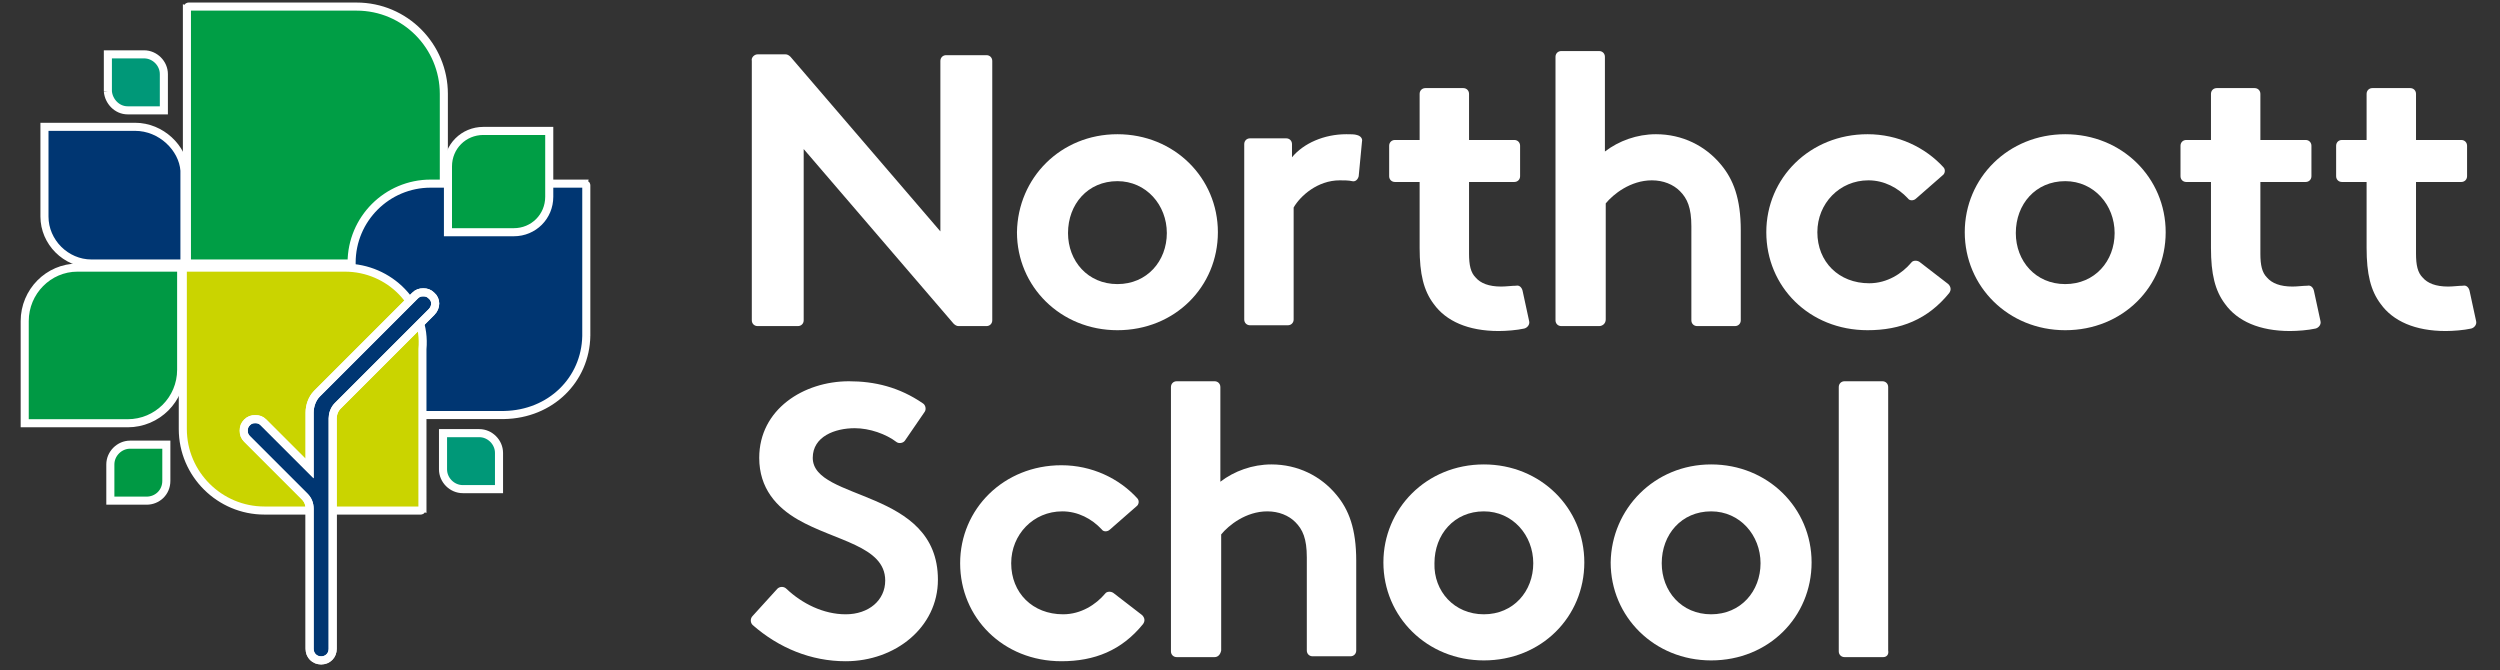 <?xml version="1.0" encoding="utf-8"?>
<!-- Generator: Adobe Illustrator 22.1.0, SVG Export Plug-In . SVG Version: 6.00 Build 0)  -->
<svg version="1.1" id="Layer_1" xmlns="http://www.w3.org/2000/svg" xmlns:xlink="http://www.w3.org/1999/xlink" x="0px" y="0px"
	 viewBox="0 0 303.6 81.4" style="enable-background:new 0 0 303.6 81.4;" xml:space="preserve">
<rect x="0" y="0" width="303.6" height="81.4" fill="#333333" stroke="none"/>
<style type="text/css">
	.st0{fill:#FFFFFF;}
	.st1{fill:#009E45;stroke:#FFFFFF;stroke-width:0.981;stroke-miterlimit:10;}
	.st2{fill:#003672;stroke:#FFFFFF;stroke-width:0.981;stroke-miterlimit:10;}
	.st3{fill:#009878;stroke:#FFFFFF;stroke-width:0.981;stroke-miterlimit:10;}
	.st4{fill:#009944;stroke:#FFFFFF;stroke-width:0.981;stroke-miterlimit:10;}
	.st5{fill:#CAD400;stroke:#FFFFFF;stroke-width:0.981;stroke-miterlimit:10;}
	.st6{fill:none;stroke:#FFFFFF;stroke-width:0.981;stroke-miterlimit:10;}
</style>
<g>
	<path class="st0" d="M94.4,71.5c0.3-0.3,0.8-0.3,1.1,0c1.9,1.8,4.5,3.1,7.2,3.1c2.8,0,4.8-1.7,4.8-4.1c0-4.2-6.1-4.8-10.6-7.4
		c-2.6-1.5-4.7-3.8-4.7-7.5c0-5.9,5.4-9.3,10.9-9.3c3.1,0,6.1,0.7,9,2.7c0.3,0.2,0.4,0.7,0.2,1l-2.4,3.5c-0.2,0.3-0.7,0.4-1,0.2
		c-1.3-1-3.3-1.7-5.1-1.7c-2.4,0-5.1,1-5.1,3.6c0,5.3,15.2,3.7,15.2,14.8c0,5.8-5.2,9.9-11.2,9.9c-4.2,0-8.1-1.6-11.3-4.4
		c-0.3-0.3-0.3-0.8,0-1.1L94.4,71.5z"/>
	<path class="st0" d="M138.7,74.7c0.3,0.3,0.4,0.7,0.1,1.1c-2.6,3.2-5.9,4.5-9.9,4.5c-7.1,0-12.3-5.3-12.3-11.9
		c0-6.6,5.3-11.9,12.3-11.9c3.7,0,7,1.6,9.2,4c0.3,0.3,0.2,0.8-0.1,1l-3.2,2.8c-0.3,0.3-0.8,0.3-1,0c-1.2-1.3-2.9-2.2-4.8-2.2
		c-3.5,0-6.2,2.8-6.2,6.3c0,3.6,2.6,6.2,6.3,6.2c2.2,0,4-1.2,5.1-2.5c0.2-0.3,0.7-0.3,1-0.1L138.7,74.7z"/>
	<path class="st0" d="M147.5,79.8h-4.6c-0.4,0-0.7-0.3-0.7-0.7V47c0-0.4,0.3-0.7,0.7-0.7h4.6c0.4,0,0.7,0.3,0.7,0.7v11.5
		c1.7-1.3,3.9-2.1,6.2-2.1c3.2,0,6,1.4,7.9,3.7c1.5,1.8,2.4,4.1,2.4,8V79c0,0.4-0.3,0.7-0.7,0.7h-4.6c-0.4,0-0.7-0.3-0.7-0.7V67.7
		c0-2.3-0.5-3.4-1.4-4.3c-0.8-0.8-2-1.3-3.4-1.3c-2.6,0-4.7,1.7-5.6,2.8V79C148.2,79.5,147.9,79.8,147.5,79.8"/>
	<path class="st0" d="M180.2,74.6c3.6,0,6-2.8,6-6.2c0-3.4-2.5-6.3-6-6.3c-3.6,0-6,2.8-6,6.3C174.1,71.8,176.6,74.6,180.2,74.6
		 M180.2,56.4c6.9,0,12.2,5.3,12.2,11.9c0,6.6-5.2,11.9-12.2,11.9c-6.9,0-12.2-5.3-12.2-11.9C168,61.8,173.2,56.4,180.2,56.4"/>
	<path class="st0" d="M207.8,74.6c3.6,0,6-2.8,6-6.2c0-3.4-2.5-6.3-6-6.3c-3.6,0-6,2.8-6,6.3C201.8,71.8,204.2,74.6,207.8,74.6
		 M207.8,56.4c6.9,0,12.2,5.3,12.2,11.9c0,6.6-5.2,11.9-12.2,11.9c-6.9,0-12.2-5.3-12.2-11.9C195.7,61.8,200.9,56.4,207.8,56.4"/>
	<path class="st0" d="M228.7,79.8H224c-0.4,0-0.7-0.3-0.7-0.7V47c0-0.4,0.3-0.7,0.7-0.7h4.6c0.4,0,0.7,0.3,0.7,0.7v32
		C229.4,79.5,229.1,79.8,228.7,79.8"/>
	<path class="st0" d="M92,6.6h3.4c0.2,0,0.4,0.1,0.6,0.3l18.2,21.2V7.4c0-0.4,0.3-0.7,0.7-0.7h4.9c0.4,0,0.7,0.3,0.7,0.7v31.5
		c0,0.4-0.3,0.7-0.7,0.7h-3.4c-0.2,0-0.4-0.1-0.6-0.3L97.6,18.1v20.8c0,0.4-0.3,0.7-0.7,0.7H92c-0.4,0-0.7-0.3-0.7-0.7V7.4
		C91.2,7,91.6,6.6,92,6.6"/>
	<path class="st0" d="M135.7,34.5c3.6,0,6-2.8,6-6.2c0-3.4-2.5-6.3-6-6.3c-3.6,0-6,2.8-6,6.3C129.7,31.7,132.1,34.5,135.7,34.5
		 M135.7,16.3c6.9,0,12.2,5.3,12.2,11.9c0,6.6-5.2,11.9-12.2,11.9c-6.9,0-12.2-5.3-12.2-11.9C123.6,21.6,128.8,16.3,135.7,16.3"/>
	<path class="st0" d="M165,21.4c-0.1,0.4-0.4,0.7-0.8,0.6c-0.4-0.1-1-0.1-1.5-0.1c-2.7,0-4.8,1.9-5.6,3.3v13.6
		c0,0.4-0.3,0.7-0.7,0.7h-4.6c-0.4,0-0.7-0.3-0.7-0.7V17.5c0-0.4,0.3-0.7,0.7-0.7h4.4c0.4,0,0.7,0.3,0.7,0.7v1.6
		c1.4-1.7,3.9-2.8,6.6-2.8c0.6,0,1,0,1.3,0.1c0.4,0.1,0.7,0.4,0.6,0.8L165,21.4z"/>
	<path class="st0" d="M185.7,39c0.1,0.4-0.2,0.8-0.6,0.9c-0.9,0.2-2.2,0.3-3.1,0.3c-3.7,0-6.4-1.2-7.9-3.3c-1.2-1.6-1.7-3.6-1.7-6.8
		v-8h-3c-0.4,0-0.7-0.3-0.7-0.7v-3.7c0-0.4,0.3-0.7,0.7-0.7h3v-5.6c0-0.4,0.3-0.7,0.7-0.7h4.6c0.4,0,0.7,0.3,0.7,0.7v5.6h5.5
		c0.4,0,0.7,0.3,0.7,0.7v3.7c0,0.4-0.3,0.7-0.7,0.7h-5.5v8.7c0,1.4,0.2,2.3,0.8,2.9c0.6,0.7,1.6,1.1,3.1,1.1c0.6,0,1.3-0.1,1.8-0.1
		c0.4-0.1,0.7,0.2,0.8,0.6L185.7,39z"/>
	<path class="st0" d="M194.2,39.6h-4.6c-0.4,0-0.7-0.3-0.7-0.7v-32c0-0.4,0.3-0.7,0.7-0.7h4.6c0.4,0,0.7,0.3,0.7,0.7v11.5
		c1.7-1.3,3.9-2.1,6.2-2.1c3.2,0,6,1.4,7.9,3.7c1.5,1.8,2.4,4.1,2.4,8v10.9c0,0.4-0.3,0.7-0.7,0.7h-4.6c-0.4,0-0.7-0.3-0.7-0.7V27.5
		c0-2.3-0.5-3.4-1.4-4.3c-0.8-0.8-2-1.3-3.4-1.3c-2.6,0-4.7,1.7-5.6,2.8v14.1C195,39.3,194.6,39.6,194.2,39.6"/>
	<path class="st0" d="M236.6,34.5c0.3,0.3,0.4,0.7,0.1,1.1c-2.6,3.2-5.9,4.5-9.9,4.5c-7.1,0-12.3-5.3-12.3-11.9
		c0-6.6,5.3-11.9,12.3-11.9c3.7,0,7,1.6,9.2,4c0.3,0.3,0.2,0.8-0.1,1l-3.2,2.8c-0.3,0.3-0.8,0.3-1,0c-1.2-1.3-2.9-2.2-4.8-2.2
		c-3.5,0-6.2,2.8-6.2,6.3c0,3.6,2.6,6.2,6.3,6.2c2.2,0,4-1.2,5.1-2.5c0.2-0.3,0.7-0.3,1-0.1L236.6,34.5z"/>
	<path class="st0" d="M250.8,34.5c3.6,0,6-2.8,6-6.2c0-3.4-2.5-6.3-6-6.3c-3.6,0-6,2.8-6,6.3C244.8,31.7,247.2,34.5,250.8,34.5
		 M250.8,16.3c6.9,0,12.2,5.3,12.2,11.9c0,6.6-5.2,11.9-12.2,11.9c-6.9,0-12.2-5.3-12.2-11.9C238.6,21.6,243.9,16.3,250.8,16.3"/>
	<path class="st0" d="M281.8,39c0.1,0.4-0.2,0.8-0.6,0.9c-0.9,0.2-2.2,0.3-3.1,0.3c-3.7,0-6.4-1.2-7.9-3.3c-1.2-1.6-1.7-3.6-1.7-6.8
		v-8h-3c-0.4,0-0.7-0.3-0.7-0.7v-3.7c0-0.4,0.3-0.7,0.7-0.7h3v-5.6c0-0.4,0.3-0.7,0.7-0.7h4.6c0.4,0,0.7,0.3,0.7,0.7v5.6h5.5
		c0.4,0,0.7,0.3,0.7,0.7v3.7c0,0.4-0.3,0.7-0.7,0.7h-5.5v8.7c0,1.4,0.2,2.3,0.8,2.9c0.6,0.7,1.6,1.1,3.1,1.1c0.6,0,1.3-0.1,1.8-0.1
		c0.4-0.1,0.7,0.2,0.8,0.6L281.8,39z"/>
	<path class="st0" d="M300.7,39c0.1,0.4-0.2,0.8-0.6,0.9c-0.9,0.2-2.2,0.3-3.1,0.3c-3.7,0-6.4-1.2-7.9-3.3c-1.2-1.6-1.7-3.6-1.7-6.8
		v-8h-3c-0.4,0-0.7-0.3-0.7-0.7v-3.7c0-0.4,0.3-0.7,0.7-0.7h3v-5.6c0-0.4,0.3-0.7,0.7-0.7h4.6c0.4,0,0.7,0.3,0.7,0.7v5.6h5.5
		c0.4,0,0.7,0.3,0.7,0.7v3.7c0,0.4-0.3,0.7-0.7,0.7h-5.5v8.7c0,1.4,0.2,2.3,0.8,2.9c0.6,0.7,1.6,1.1,3.1,1.1c0.6,0,1.3-0.1,1.8-0.1
		c0.4-0.1,0.7,0.2,0.8,0.6L300.7,39z"/>
	<path class="st1" d="M43.3,0.8L43.3,0.8C43.3,0.8,43.3,0.8,43.3,0.8l-20,0h0c0,0-0.1,0-0.1,0c0,0,0,0,0,0c0,0,0,0,0,0c0,0,0,0,0,0
		c0,0,0,0-0.1,0c0,0,0,0,0,0c0,0,0,0,0,0c0,0,0,0,0,0c0,0-0.1,0-0.1,0h0c0,0,0,0,0,0c0,0,0,0,0,0c0,0,0,0,0,0c0,0-0.1,0-0.1,0
		c0,0,0,0,0,0c0,0,0,0,0,0c0,0,0,0,0,0c0,0-0.1,0-0.1,0.1c0,0,0,0,0,0c0,0,0,0,0,0c0,0,0,0,0,0c0,0,0,0,0,0c0,0,0,0,0,0c0,0,0,0,0,0
		c0,0,0,0,0,0c0,0,0,0,0,0c0,0,0,0.1-0.1,0.1c0,0,0,0,0,0c0,0,0,0,0,0c0,0,0,0,0,0c0,0,0,0.1,0,0.1c0,0,0,0,0,0c0,0,0,0,0,0
		c0,0,0,0,0,0c0,0,0,0.1,0,0.1c0,0,0,0,0,0c0,0,0,0,0,0c0,0,0,0,0,0c0,0,0,0,0,0.1c0,0,0,0,0,0c0,0,0,0,0,0c0,0,0,0,0,0
		c0,0,0,0.1,0,0.1v19.9v0v10.7h10.7h0.1h1.7h18.1c0,0,0,0,0,0c0,0,0.1,0,0.1,0c0,0,0,0,0,0c0,0,0,0,0,0c0,0,0,0,0,0c0,0,0,0,0,0
		c0,0,0,0,0,0c0,0,0.1,0,0.1,0l0,0c0,0,0,0,0,0c0,0,0.1,0,0.1,0c0,0,0,0,0,0c0,0,0,0,0,0c0,0,0.1,0,0.1,0c0,0,0,0,0,0c0,0,0,0,0,0
		c0,0,0,0,0,0c0,0,0.1,0,0.1-0.1c0,0,0,0,0,0c0,0,0,0,0,0c0,0,0,0,0,0c0,0,0,0,0,0c0,0,0,0,0,0c0,0,0,0,0,0c0,0,0,0,0,0c0,0,0,0,0,0
		c0,0,0-0.1,0.1-0.1c0,0,0,0,0,0c0,0,0,0,0,0c0,0,0,0,0,0c0,0,0-0.1,0-0.1c0,0,0,0,0,0c0,0,0,0,0,0c0,0,0,0,0,0l0,0c0,0,0-0.1,0-0.1
		c0,0,0,0,0,0c0,0,0,0,0,0c0,0,0,0,0,0c0,0,0,0,0-0.1c0,0,0,0,0,0c0,0,0,0,0,0c0,0,0,0,0,0c0,0,0-0.1,0-0.1V11.4
		C53.9,5.6,49.2,0.8,43.3,0.8"/>
	<path class="st2" d="M71.2,40.8C71.2,40.8,71.2,40.8,71.2,40.8C71.2,40.8,71.2,40.8,71.2,40.8l0-17.9l0,0c0,0,0-0.1,0-0.1
		c0,0,0,0,0,0c0,0,0,0,0,0c0,0,0,0,0,0c0,0,0,0,0-0.1c0,0,0,0,0,0c0,0,0,0,0,0c0,0,0,0,0,0c0,0,0-0.1,0-0.1v0c0,0,0,0,0,0
		c0,0,0,0,0,0c0,0,0,0,0,0c0,0,0,0,0-0.1c0,0,0,0,0,0c0,0,0,0,0,0c0,0,0,0,0,0c0,0,0-0.1-0.1-0.1c0,0,0,0,0,0c0,0,0,0,0,0
		c0,0,0,0,0,0c0,0,0,0,0,0c0,0,0,0,0,0c0,0,0,0,0,0c0,0,0,0,0,0c0,0,0,0,0,0c0,0-0.1,0-0.1-0.1c0,0,0,0,0,0c0,0,0,0,0,0c0,0,0,0,0,0
		c0,0,0,0-0.1,0c0,0,0,0,0,0c0,0,0,0,0,0l0,0h0c0,0-0.1,0-0.1,0c0,0,0,0,0,0c0,0,0,0,0,0c0,0,0,0,0,0c0,0,0,0-0.1,0c0,0,0,0,0,0
		c0,0,0,0,0,0h0c0,0-0.1,0-0.1,0H52.3c-5.3,0-9.6,4.3-9.6,9.6v0.1v17.8c0,0,0,0,0,0c0,0,0,0.1,0,0.1c0,0,0,0,0,0c0,0,0,0,0,0
		c0,0,0,0,0,0c0,0,0,0,0,0c0,0,0,0,0,0c0,0,0,0.1,0,0.1c0,0,0,0,0,0c0,0,0,0,0,0c0,0,0,0.1,0,0.1c0,0,0,0,0,0c0,0,0,0,0,0
		c0,0,0,0,0,0.1c0,0,0,0,0,0c0,0,0,0,0,0c0,0,0,0,0,0c0,0,0,0.1,0.1,0.1c0,0,0,0,0,0c0,0,0,0,0,0c0,0,0,0,0,0c0,0,0,0,0,0
		c0,0,0,0,0,0c0,0,0,0,0,0c0,0,0,0,0,0c0,0,0,0,0,0c0,0,0.1,0,0.1,0.1c0,0,0,0,0,0c0,0,0,0,0,0c0,0,0,0,0,0c0,0,0,0,0.1,0
		c0,0,0,0,0,0c0,0,0,0,0,0l0,0h0c0,0,0.1,0,0.1,0c0,0,0,0,0,0c0,0,0,0,0,0c0,0,0,0,0,0c0,0,0,0,0.1,0c0,0,0,0,0,0c0,0,0,0,0,0h0
		c0,0,0.1,0,0.1,0h17.9C66.9,50.3,71.1,46.1,71.2,40.8"/>
	<path class="st2" d="M16.4,15.4L16.4,15.4H5.7c0,0,0,0,0,0c0,0,0,0-0.1,0c0,0,0,0,0,0c0,0,0,0,0,0c0,0,0,0,0,0c0,0,0,0,0,0
		c0,0,0,0,0,0c0,0,0,0-0.1,0l0,0c0,0,0,0,0,0c0,0,0,0-0.1,0c0,0,0,0,0,0c0,0,0,0,0,0c0,0,0,0,0,0c0,0,0,0,0,0c0,0,0,0,0,0
		c0,0,0,0,0,0c0,0,0,0,0,0c0,0,0,0,0,0c0,0,0,0,0,0c0,0,0,0,0,0c0,0,0,0,0,0c0,0,0,0,0,0c0,0,0,0,0,0c0,0,0,0,0,0c0,0,0,0,0,0
		c0,0,0,0,0,0l0,0c0,0,0,0,0,0c0,0,0,0,0,0c0,0,0,0,0,0c0,0,0,0,0,0c0,0,0,0,0,0v0l0,0c0,0,0,0,0,0.1c0,0,0,0,0,0c0,0,0,0,0,0
		c0,0,0,0,0,0c0,0,0,0,0,0c0,0,0,0,0,0c0,0,0,0,0,0v0c0,0,0,0,0,0.1v10.7c0,3.1,2.6,5.7,5.7,5.7l0,0c0,0,0,0,0,0h9h1.7h0.6v-0.6
		v-1.3v-9.4C22.2,18,19.6,15.4,16.4,15.4"/>
	<path class="st1" d="M62.4,28.2L62.4,28.2C62.4,28.2,62.4,28.2,62.4,28.2l-8,0c0,0,0,0,0,0h0c0,0,0,0,0,0c0,0,0,0,0,0c0,0,0,0,0,0
		c0,0,0,0,0,0c0,0,0,0,0,0c0,0,0,0,0,0c0,0,0,0,0,0c0,0,0,0,0,0c0,0,0,0,0,0c0,0,0,0,0,0c0,0,0,0,0,0c0,0,0,0,0,0c0,0,0,0,0,0
		c0,0,0,0,0,0c0,0,0,0,0,0c0,0,0,0,0,0c0,0,0,0,0,0c0,0,0,0,0,0c0,0,0,0,0,0c0,0,0,0,0,0c0,0,0,0,0,0c0,0,0,0,0,0c0,0,0,0,0,0
		c0,0,0,0,0,0c0,0,0,0,0,0c0,0,0,0,0,0c0,0,0,0,0,0c0,0,0,0,0,0c0,0,0,0,0,0c0,0,0,0,0,0h0v0c0,0,0,0,0,0c0,0,0,0,0,0c0,0,0,0,0,0
		c0,0,0,0,0,0c0,0,0,0,0,0c0,0,0,0,0,0c0,0,0,0,0,0v0c0,0,0,0,0,0v-8c0-2.4,1.9-4.3,4.3-4.3h0h8c0,0,0,0,0,0c0,0,0,0,0,0
		c0,0,0,0,0,0c0,0,0,0,0,0c0,0,0,0,0,0c0,0,0,0,0,0c0,0,0,0,0,0c0,0,0,0,0,0c0,0,0,0,0,0c0,0,0,0,0,0c0,0,0,0,0,0c0,0,0,0,0,0
		c0,0,0,0,0,0c0,0,0,0,0,0c0,0,0,0,0,0c0,0,0,0,0,0c0,0,0,0,0,0c0,0,0,0,0,0c0,0,0,0,0,0c0,0,0,0,0,0c0,0,0,0,0,0c0,0,0,0,0,0
		c0,0,0,0,0,0c0,0,0,0,0,0c0,0,0,0,0,0c0,0,0,0,0,0c0,0,0,0,0,0c0,0,0,0,0,0c0,0,0,0,0,0c0,0,0,0,0,0c0,0,0,0,0,0c0,0,0,0,0,0
		c0,0,0,0,0,0v0c0,0,0,0,0,0c0,0,0,0,0,0c0,0,0,0,0,0c0,0,0,0,0,0c0,0,0,0,0,0c0,0,0,0,0,0c0,0,0,0,0,0v0c0,0,0,0,0,0v8
		C66.7,26.3,64.8,28.2,62.4,28.2"/>
	<path class="st3" d="M53.8,57L53.8,57C53.8,57,53.8,57,53.8,57v-4.4v0c0,0,0,0,0,0v0c0,0,0,0,0,0c0,0,0,0,0,0c0,0,0,0,0,0
		c0,0,0,0,0,0c0,0,0,0,0,0c0,0,0,0,0,0c0,0,0,0,0,0v0c0,0,0,0,0,0c0,0,0,0,0,0c0,0,0,0,0,0c0,0,0,0,0,0c0,0,0,0,0,0v0c0,0,0,0,0,0
		c0,0,0,0,0,0c0,0,0,0,0,0c0,0,0,0,0,0c0,0,0,0,0,0c0,0,0,0,0,0c0,0,0,0,0,0c0,0,0,0,0,0s0,0,0,0c0,0,0,0,0,0l0,0c0,0,0,0,0,0
		c0,0,0,0,0,0c0,0,0,0,0,0c0,0,0,0,0,0c0,0,0,0,0,0h0c0,0,0,0,0,0l0,0c0,0,0,0,0,0c0,0,0,0,0,0c0,0,0,0,0,0c0,0,0,0,0,0c0,0,0,0,0,0
		h0c0,0,0,0,0,0h4.4c1.3,0,2.4,1.1,2.4,2.4v0v4.4c0,0,0,0,0,0c0,0,0,0,0,0c0,0,0,0,0,0c0,0,0,0,0,0c0,0,0,0,0,0c0,0,0,0,0,0
		c0,0,0,0,0,0c0,0,0,0,0,0v0c0,0,0,0,0,0c0,0,0,0,0,0c0,0,0,0,0,0c0,0,0,0,0,0c0,0,0,0,0,0c0,0,0,0,0,0c0,0,0,0,0,0l0,0c0,0,0,0,0,0
		c0,0,0,0,0,0c0,0,0,0,0,0c0,0,0,0,0,0s0,0,0,0s0,0,0,0c0,0,0,0,0,0c0,0,0,0,0,0s0,0,0,0c0,0,0,0,0,0v0c0,0,0,0,0,0c0,0,0,0,0,0
		c0,0,0,0,0,0c0,0,0,0,0,0c0,0,0,0,0,0c0,0,0,0,0,0l0,0c0,0,0,0,0,0c0,0,0,0,0,0c0,0,0,0,0,0c0,0,0,0,0,0c0,0,0,0,0,0h0c0,0,0,0,0,0
		h-4.4C54.9,59.4,53.8,58.3,53.8,57"/>
	<path class="st3" d="M13.1,11.1L13.1,11.1C13.1,11.1,13.1,11,13.1,11.1V6.6v0c0,0,0,0,0,0c0,0,0,0,0,0c0,0,0,0,0,0c0,0,0,0,0,0
		c0,0,0,0,0,0c0,0,0,0,0,0c0,0,0,0,0,0c0,0,0,0,0,0c0,0,0,0,0,0c0,0,0,0,0,0c0,0,0,0,0,0c0,0,0,0,0,0c0,0,0,0,0,0c0,0,0,0,0,0l0,0
		c0,0,0,0,0,0c0,0,0,0,0,0c0,0,0,0,0,0c0,0,0,0,0,0c0,0,0,0,0,0s0,0,0,0c0,0,0,0,0,0c0,0,0,0,0,0s0,0,0,0c0,0,0,0,0,0l0,0
		c0,0,0,0,0,0c0,0,0,0,0,0c0,0,0,0,0,0c0,0,0,0,0,0c0,0,0,0,0,0h0c0,0,0,0,0,0l0,0c0,0,0,0,0,0c0,0,0,0,0,0c0,0,0,0,0,0c0,0,0,0,0,0
		c0,0,0,0,0,0h0c0,0,0,0,0,0h4.4c1.3,0,2.4,1.1,2.4,2.4v0v4.4c0,0,0,0,0,0c0,0,0,0,0,0c0,0,0,0,0,0c0,0,0,0,0,0c0,0,0,0,0,0
		c0,0,0,0,0,0c0,0,0,0,0,0c0,0,0,0,0,0v0c0,0,0,0,0,0c0,0,0,0,0,0c0,0,0,0,0,0c0,0,0,0,0,0c0,0,0,0,0,0c0,0,0,0,0,0c0,0,0,0,0,0
		c0,0,0,0,0,0c0,0,0,0,0,0c0,0,0,0,0,0c0,0,0,0,0,0c0,0,0,0,0,0c0,0,0,0,0,0c0,0,0,0,0,0c0,0,0,0,0,0c0,0,0,0,0,0c0,0,0,0,0,0
		c0,0,0,0,0,0v0c0,0,0,0,0,0c0,0,0,0,0,0c0,0,0,0,0,0c0,0,0,0,0,0c0,0,0,0,0,0c0,0,0,0,0,0c0,0,0,0,0,0c0,0,0,0,0,0c0,0,0,0,0,0
		c0,0,0,0,0,0c0,0,0,0,0,0c0,0,0,0,0,0h0c0,0,0,0,0,0h-4.4C14.2,13.4,13.2,12.3,13.1,11.1"/>
	<path class="st4" d="M17.8,60.8L17.8,60.8C17.8,60.8,17.8,60.8,17.8,60.8h-4.4h0c0,0,0,0,0,0h0c0,0,0,0,0,0c0,0,0,0,0,0
		c0,0,0,0,0,0c0,0,0,0,0,0c0,0,0,0,0,0c0,0,0,0,0,0c0,0,0,0,0,0h0c0,0,0,0,0,0c0,0,0,0,0,0c0,0,0,0,0,0c0,0,0,0,0,0c0,0,0,0,0,0l0,0
		c0,0,0,0,0,0c0,0,0,0,0,0c0,0,0,0,0,0c0,0,0,0,0,0c0,0,0,0,0,0c0,0,0,0,0,0c0,0,0,0,0,0c0,0,0,0,0,0c0,0,0,0,0,0c0,0,0,0,0,0
		c0,0,0,0,0,0c0,0,0,0,0,0c0,0,0,0,0,0c0,0,0,0,0,0c0,0,0,0,0,0c0,0,0,0,0,0v0c0,0,0,0,0,0c0,0,0,0,0,0c0,0,0,0,0,0c0,0,0,0,0,0
		c0,0,0,0,0,0c0,0,0,0,0,0c0,0,0,0,0,0c0,0,0,0,0,0v-4.4c0-1.3,1.1-2.4,2.4-2.4h0h4.4c0,0,0,0,0,0c0,0,0,0,0,0c0,0,0,0,0,0l0,0
		c0,0,0,0,0,0c0,0,0,0,0,0c0,0,0,0,0,0c0,0,0,0,0,0h0l0,0c0,0,0,0,0,0c0,0,0,0,0,0c0,0,0,0,0,0c0,0,0,0,0,0c0,0,0,0,0,0c0,0,0,0,0,0
		l0,0c0,0,0,0,0,0c0,0,0,0,0,0c0,0,0,0,0,0c0,0,0,0,0,0c0,0,0,0,0,0c0,0,0,0,0,0s0,0,0,0c0,0,0,0,0,0c0,0,0,0,0,0c0,0,0,0,0,0h0
		c0,0,0,0,0,0c0,0,0,0,0,0c0,0,0,0,0,0c0,0,0,0,0,0c0,0,0,0,0,0c0,0,0,0,0,0c0,0,0,0,0,0c0,0,0,0,0,0c0,0,0,0,0,0c0,0,0,0,0,0
		c0,0,0,0,0,0c0,0,0,0,0,0v0c0,0,0,0,0,0v4.4C20.2,59.8,19.1,60.8,17.8,60.8"/>
	<path class="st5" d="M41.9,32.5L41.9,32.5C41.9,32.5,41.8,32.5,41.9,32.5l-17.4,0h-1.2h-1.1v1.1v0.8v17.7c0,5.5,4.5,9.9,9.9,9.9
		h0.1h18.5h0c0,0,0,0,0,0c0,0,0.1,0,0.1,0c0,0,0,0,0,0c0,0,0,0,0,0c0,0,0,0,0,0c0,0,0,0,0,0c0,0,0,0,0,0c0,0,0.1,0,0.1,0l0,0
		c0,0,0,0,0,0c0,0,0.1,0,0.1,0v0c0,0,0,0,0,0c0,0,0,0,0,0c0,0,0,0,0.1,0c0,0,0,0,0,0c0,0,0,0,0,0c0,0,0,0,0,0c0,0,0.1,0,0.1-0.1
		c0,0,0,0,0,0c0,0,0,0,0,0c0,0,0,0,0,0c0,0,0,0,0,0c0,0,0,0,0,0c0,0,0,0,0,0c0,0,0,0,0,0c0,0,0,0,0,0c0,0,0-0.1,0.1-0.1c0,0,0,0,0,0
		c0,0,0,0,0,0c0,0,0,0,0,0c0,0,0,0,0-0.1c0,0,0,0,0,0c0,0,0,0,0,0l0,0v0c0,0,0-0.1,0-0.1c0,0,0,0,0,0c0,0,0,0,0,0c0,0,0,0,0,0
		c0,0,0,0,0-0.1c0,0,0,0,0,0c0,0,0,0,0,0c0,0,0,0,0,0c0,0,0-0.1,0-0.1V42.4C51.8,37,47.3,32.5,41.9,32.5"/>
	<path class="st4" d="M21.5,32.5h-1.6H9.4c0,0,0,0,0,0h0c-3.5,0-6.4,2.9-6.4,6.5v12.1c0,0,0,0,0,0.1v0c0,0,0,0,0,0c0,0,0,0,0,0
		c0,0,0,0,0,0c0,0,0,0,0,0c0,0,0,0,0,0c0,0,0,0,0,0c0,0,0,0,0,0.1v0c0,0,0,0,0,0c0,0,0,0,0,0c0,0,0,0,0,0c0,0,0,0,0,0c0,0,0,0,0,0
		c0,0,0,0,0,0c0,0,0,0,0,0.1c0,0,0,0,0,0c0,0,0,0,0,0c0,0,0,0,0,0c0,0,0,0,0,0c0,0,0,0,0,0c0,0,0,0,0,0c0,0,0,0,0,0s0,0,0,0
		c0,0,0,0,0.1,0c0,0,0,0,0,0c0,0,0,0,0,0c0,0,0,0,0,0c0,0,0,0,0,0c0,0,0,0,0,0c0,0,0,0,0,0c0,0,0,0,0.1,0c0,0,0,0,0,0h0
		c0,0,0,0,0.1,0c0,0,0,0,0,0c0,0,0,0,0,0c0,0,0,0,0,0c0,0,0,0,0,0c0,0,0,0,0,0c0,0,0,0,0.1,0h0h12.1h0c3.6,0,6.5-2.9,6.5-6.5V34.4
		v-1.2v-0.7H21.5z"/>
	<path class="st2" d="M40.4,78.8c0,0.8-0.6,1.4-1.4,1.4c-0.8,0-1.4-0.6-1.4-1.4v0V61.8c0-0.6-0.2-1.1-0.6-1.5l-7-7
		c-0.3-0.3-0.4-0.6-0.4-1c0-0.4,0.1-0.7,0.4-1c0.3-0.3,0.6-0.4,1-0.4c0.4,0,0.7,0.1,1,0.4l5.6,5.6v-6.8c0-0.8,0.3-1.7,0.9-2.3
		l11.9-11.9c0.3-0.3,0.6-0.4,1-0.4c0.4,0,0.7,0.1,1,0.4c0.6,0.5,0.6,1.4,0,2L41,49.3c-0.4,0.4-0.6,1-0.6,1.5v9.8c0,0,0,0,0,0V78.8
		L40.4,78.8z"/>
	<path class="st6" d="M40.4,78.8c0,0.8-0.6,1.4-1.4,1.4c-0.8,0-1.4-0.6-1.4-1.4v0V61.8c0-0.6-0.2-1.1-0.6-1.5l-7-7
		c-0.3-0.3-0.4-0.6-0.4-1c0-0.4,0.1-0.7,0.4-1c0.3-0.3,0.6-0.4,1-0.4c0.4,0,0.7,0.1,1,0.4l5.6,5.6v-6.8c0-0.8,0.3-1.7,0.9-2.3
		l11.9-11.9c0.3-0.3,0.6-0.4,1-0.4c0.4,0,0.7,0.1,1,0.4c0.6,0.5,0.6,1.4,0,2L41,49.3c-0.4,0.4-0.6,1-0.6,1.5v9.8c0,0,0,0,0,0V78.8
		L40.4,78.8z"/>
</g>
</svg>
